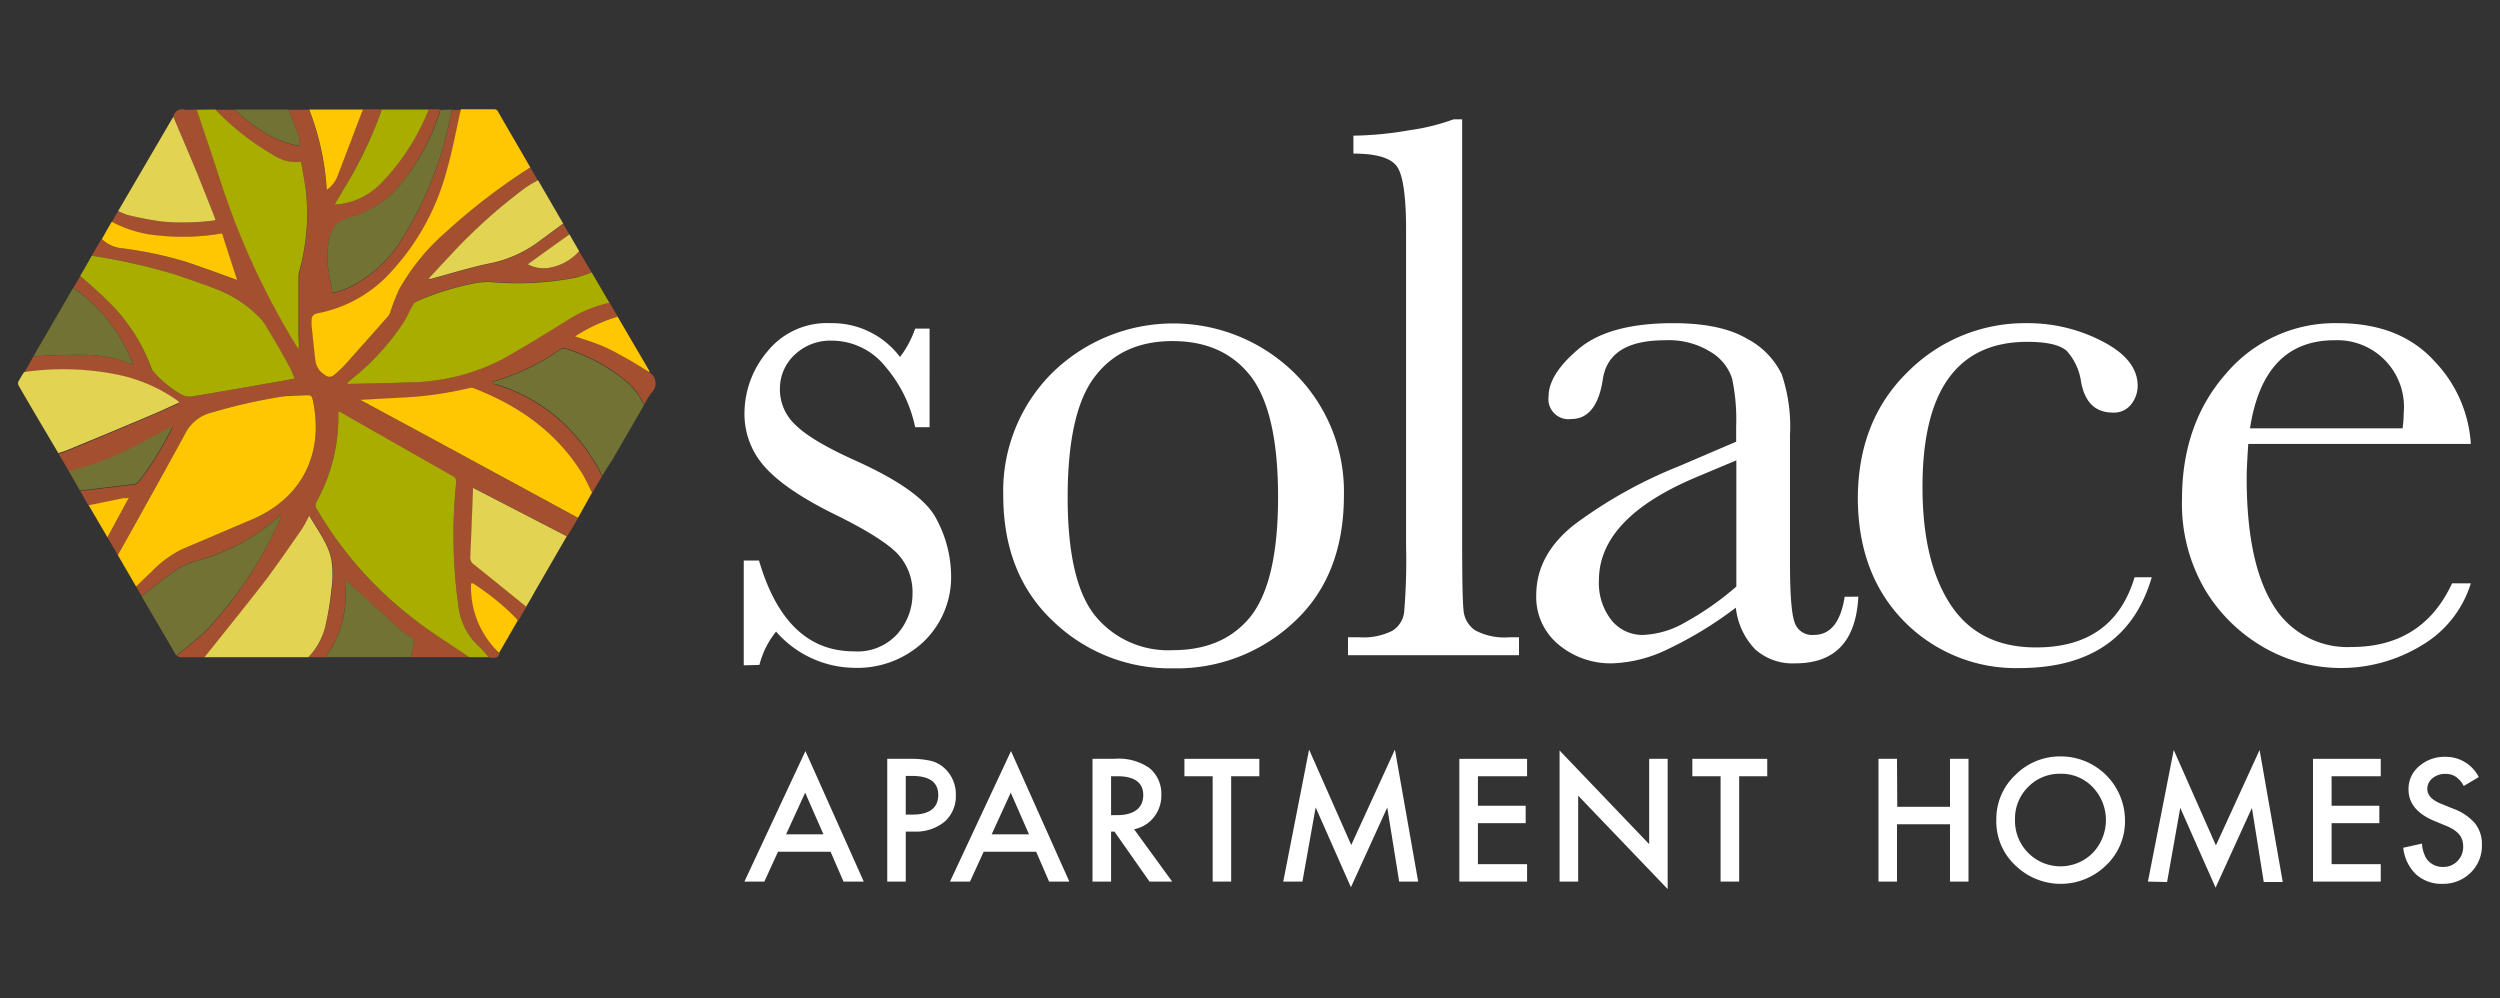 <svg id="Layer_1" data-name="Layer 1" xmlns="http://www.w3.org/2000/svg" viewBox="0 0 300 119.78"><rect x="0" y="0" width="300" height="119.78" fill="#333333" stroke="none"/><defs><style>.cls-1{fill:#fff;}.cls-2{fill:#a45030;}.cls-3{fill:#a9ad00;}.cls-4{fill:#ffc701;}.cls-5{fill:#e3d352;}.cls-6{fill:#727234;}.cls-7{fill:#040101;}.cls-8{fill:#050101;}</style></defs><path class="cls-1" d="M89.25,79.84V67.26h1.83q3.18,10.89,11.36,10.9A6.44,6.44,0,0,0,107.75,76a7.27,7.27,0,0,0,1.75-4.72,6.74,6.74,0,0,0-1.87-4.91q-1.92-1.92-7.43-4.63-5.81-2.85-8.33-5.61a9.47,9.47,0,0,1-2.53-6.69,11.52,11.52,0,0,1,2.72-7.23,9.16,9.16,0,0,1,7.62-3.43A10.18,10.18,0,0,1,108,42.84a12.05,12.05,0,0,0,1.82-3.41h1.73V51.26h-1.73a16.2,16.2,0,0,0-3.62-7.32,8.21,8.21,0,0,0-6.34-3.06,6.17,6.17,0,0,0-4.54,1.73,5.53,5.53,0,0,0-1.73,4A5.78,5.78,0,0,0,95.47,51c1.25,1.25,3.63,2.67,7.16,4.26q8,3.6,9.73,7a14.6,14.6,0,0,1,1.77,6.65A10.74,10.74,0,0,1,110.84,77a11.59,11.59,0,0,1-8.31,3.14,12.64,12.64,0,0,1-9.4-4.35,10.49,10.49,0,0,0-2,4Z"/><path class="cls-1" d="M155.29,44.72a20.75,20.75,0,0,0-29,0,20,20,0,0,0-5.9,14.71q0,9.5,6,15.13a20.21,20.21,0,0,0,14.42,5.64,20.52,20.52,0,0,0,14.46-5.55q6-5.53,6-15.22A20,20,0,0,0,155.29,44.72Zm-5.17,29.2q-3.26,4.1-9.38,4.1a11.3,11.3,0,0,1-9.3-4.1q-3.33-4.1-3.32-14.29t3.25-14.42q3.24-4.29,9.37-4.28t9.41,4.3q3.22,4.31,3.22,14.4T150.12,73.92Z"/><path class="cls-1" d="M175.46,14.32V65.48q0,6.13.16,7.72A3.25,3.25,0,0,0,177,75.63a7.48,7.48,0,0,0,4.16.84h1.12v2.15H161.76V76.47h1.31a7.76,7.76,0,0,0,4-.77,3.07,3.07,0,0,0,1.42-2.17,73.35,73.35,0,0,0,.24-8V27.6c0-4-.36-6.56-1.08-7.6s-2.46-1.57-5.24-1.57V16.28a41.5,41.5,0,0,0,6.71-.65,25.38,25.38,0,0,0,5.31-1.31Z"/><path class="cls-1" d="M221.36,71.61q-.72,4.58-3.69,4.58a2.2,2.2,0,0,1-2.33-1.54q-.54-1.55-.54-7V52.2a19.62,19.62,0,0,0-1-7.3,9.49,9.49,0,0,0-4.15-4.25q-3.15-1.87-8.86-1.87-7.68,0-11.32,3.06t-3.64,5.73a2.41,2.41,0,0,0,2.74,2.71c2,0,3.29-1.59,3.77-4.77s3-4.68,7.51-4.68a9.48,9.48,0,0,1,5.44,1.41,5.81,5.81,0,0,1,2.56,3.18,23.71,23.71,0,0,1,.49,5.75V53l-7,3a55,55,0,0,0-12.48,7q-4.51,3.6-4.51,8.42a7.37,7.37,0,0,0,2.69,5.94,9.71,9.71,0,0,0,6.43,2.24,16.34,16.34,0,0,0,6.63-1.68,46.43,46.43,0,0,0,8.2-5,8.53,8.53,0,0,0,2.32,5,6.73,6.73,0,0,0,4.83,1.68q7.14,0,7.55-8Zm-13-1.22a35.63,35.63,0,0,1-6.24,4.35,10.88,10.88,0,0,1-4.9,1.45,4.78,4.78,0,0,1-3.87-1.8,7.22,7.22,0,0,1-1.48-4.75q0-7.43,11.59-12.34l4.9-2.06Z"/><path class="cls-1" d="M256.15,69.27h2.06q-3.18,10.89-15.9,10.9a18.78,18.78,0,0,1-13.78-5.57Q223,69,222.94,59.87q0-9.4,6-15.25a19.82,19.82,0,0,1,14.26-5.84A19.36,19.36,0,0,1,252.36,41c2.78,1.45,4.16,3.22,4.16,5.31a3.57,3.57,0,0,1-.77,2.2,2.61,2.61,0,0,1-2.22,1q-3.09,0-3.79-3.61A7,7,0,0,0,248,42.1c-.81-.72-2.38-1.08-4.72-1.08q-6.27,0-9.43,4.35t-3.15,13.1q0,9,3.39,14.12t10.26,5.1Q253.63,77.69,256.15,69.27Z"/><path class="cls-1" d="M282.18,77.64a10.38,10.38,0,0,1-9.42-5.07q-3.15-5.08-3.16-15.18c0-.9.07-2.28.19-4.12H296.5a15.71,15.71,0,0,0-4.35-9.91Q288,38.77,280.5,38.78a17.08,17.08,0,0,0-13.33,6q-5.32,6-5.33,15.08a20.45,20.45,0,0,0,2.76,10.9,19.68,19.68,0,0,0,7.08,6.94,18.6,18.6,0,0,0,18.88-.23A13.11,13.11,0,0,0,296.5,70h-2.25Q290.7,77.64,282.18,77.64Zm-2.05-36.81a8,8,0,0,1,8.32,8.66,15.47,15.47,0,0,1-.14,1.91H270Q271.62,40.84,280.13,40.83Z"/><path class="cls-1" d="M89.33,105.79h2.39l1.64-3.58h6.31l1.55,3.58h2.43l-7-15.66Zm5-5.67,2.29-5,2.19,5Z"/><path class="cls-1" d="M111.79,91.32a11,11,0,0,0-2.8-.26h-2.52v14.73h2.22v-6h1a5.39,5.39,0,0,0,3.65-1.18,4.06,4.06,0,0,0,1.36-3.21,4.22,4.22,0,0,0-1.27-3.13A3.77,3.77,0,0,0,111.79,91.32Zm-2.27,6.43h-.83V93.11h.74c2.1,0,3.16.76,3.16,2.28S111.57,97.75,109.52,97.75Z"/><path class="cls-1" d="M114,105.79h2.4l1.64-3.58h6.3l1.55,3.58h2.43l-7-15.66Zm5-5.67,2.29-5,2.19,5Z"/><path class="cls-1" d="M138.46,98.07a4.18,4.18,0,0,0,.9-2.69,4,4,0,0,0-1.43-3.22,6.47,6.47,0,0,0-4.22-1.1H131.1v14.73h2.23v-6h.4l4.21,6h2.72l-4.57-6.28A4,4,0,0,0,138.46,98.07Zm-5.13-.25V93.15h.79c2,0,3.07.75,3.07,2.26s-1.05,2.41-3.16,2.41Z"/><polygon class="cls-1" points="142.13 93.15 145.52 93.15 145.52 105.79 147.74 105.79 147.74 93.15 151.12 93.15 151.12 91.06 142.13 91.06 142.13 93.15"/><polygon class="cls-1" points="162.15 101.4 157.09 89.95 153.99 105.79 156.29 105.79 157.88 96.89 162.11 106.47 166.47 96.9 167.9 105.79 170.18 105.79 167.39 89.95 162.15 101.4"/><polygon class="cls-1" points="175.12 105.79 183.25 105.79 183.25 103.7 177.35 103.7 177.35 98.78 183.08 98.78 183.08 96.69 177.35 96.69 177.35 93.15 183.25 93.15 183.25 91.06 175.12 91.06 175.12 105.79"/><polygon class="cls-1" points="197.9 101.3 187.15 90.06 187.15 105.79 189.38 105.79 189.38 95.48 200.12 106.69 200.12 91.06 197.9 91.06 197.9 101.3"/><polygon class="cls-1" points="203.08 91.06 203.08 93.15 206.47 93.15 206.47 105.79 208.7 105.79 208.7 93.15 212.07 93.15 212.07 91.06 203.08 91.06"/><path class="cls-1" d="M227.67,96.82H234V91.06h2.22v14.73H234V98.91h-6.36v6.88h-2.22V91.06h2.22Z"/><path class="cls-1" d="M239.56,98.36A7.22,7.22,0,0,1,241.84,93a7.53,7.53,0,0,1,5.46-2.23A7.7,7.7,0,0,1,255,98.44a7.28,7.28,0,0,1-2.27,5.4,7.78,7.78,0,0,1-10.63.24A7.21,7.21,0,0,1,239.56,98.36Zm2.24,0a5.46,5.46,0,0,0,9.32,4,5.71,5.71,0,0,0,0-7.91,5.21,5.21,0,0,0-3.87-1.6,5.29,5.29,0,0,0-3.89,1.6A5.35,5.35,0,0,0,241.8,98.39Z"/><path class="cls-1" d="M257.75,105.79,260.85,90l5.06,11.45L271.15,90l2.78,15.84h-2.28l-1.42-8.89-4.36,9.57-4.24-9.58-1.58,8.9Z"/><path class="cls-1" d="M285.69,93.15h-5.9v3.54h5.73v2.09h-5.73v4.92h5.9v2.09h-8.13V91.06h8.13Z"/><path class="cls-1" d="M297.45,93.25l-1.8,1.07a3,3,0,0,0-1-1.14,2.16,2.16,0,0,0-1.23-.31,2.26,2.26,0,0,0-1.53.53,1.6,1.6,0,0,0-.61,1.29c0,.72.53,1.3,1.6,1.74l1.47.6A6.33,6.33,0,0,1,297,98.8a4,4,0,0,1,.83,2.56,4.5,4.5,0,0,1-1.35,3.36,4.66,4.66,0,0,1-3.39,1.34,4.54,4.54,0,0,1-3.17-1.14,5.18,5.18,0,0,1-1.53-3.19l2.25-.5a3.92,3.92,0,0,0,.53,1.8,2.34,2.34,0,0,0,2,1,2.28,2.28,0,0,0,1.72-.7,2.39,2.39,0,0,0,.69-1.76,2.47,2.47,0,0,0-.12-.79,2,2,0,0,0-.37-.66,3,3,0,0,0-.65-.56,6.1,6.1,0,0,0-1-.5l-1.42-.59c-2-.86-3-2.1-3-3.75a3.56,3.56,0,0,1,1.27-2.77,4.6,4.6,0,0,1,3.16-1.13A4.41,4.41,0,0,1,297.45,93.25Z"/><path class="cls-2" d="M14.14,66.61,12.9,64.49a3.59,3.59,0,0,1,.17-.34l2.4-4.43s0,0,0,0v0l0,.07c-.23,0-.47,0-.69.05l-4.15.85-1-1.77c2.16-.25,4.32-.5,6.47-.77a.84.84,0,0,0,.55-.28,40.41,40.41,0,0,0,4-6.42,1.4,1.4,0,0,0,.05-.23c-4,2.15-7.93,4.43-12.42,5.35-.41-.7-.82-1.4-1.24-2.1.37-.13.74-.23,1.1-.38q5.34-2.23,10.68-4.49c.91-.39,1.81-.81,2.77-1.25-.16-.13-.25-.22-.35-.29a19.12,19.12,0,0,0-6.89-3,32.71,32.71,0,0,0-11.42-.35L4,42.79c.88-.06,1.77-.14,2.65-.16,3.14-.08,6.3-.29,9.36,1.21a19.54,19.54,0,0,0-7.21-9.3l.84-1.41c1.06,1,2.19,1.86,3.19,2.89a21.84,21.84,0,0,1,5.34,8.17.86.86,0,0,0,.18.34,12.66,12.66,0,0,0,3.49,2.86,2,2,0,0,0,1.21.18c3.28-.54,6.56-1.12,9.84-1.69l2.44-.45a9.51,9.51,0,0,0-.44-1.11c-.95-1.7-1.91-3.4-2.9-5.08a5.31,5.31,0,0,0-.84-1.15A14.47,14.47,0,0,0,26,34.71c-1.66-.64-3.36-1.2-5-1.78A72.84,72.84,0,0,0,11,30.69l1.18-2a3.94,3.94,0,0,0,2.24,1.08,46.59,46.59,0,0,1,7.93,1.67c2,.7,4,1.44,6.06,2.16L26.65,28a27.13,27.13,0,0,1-7.51.31,14.45,14.45,0,0,1-5.73-1.66l.77-1.33a6.92,6.92,0,0,0,1.17.49,41.13,41.13,0,0,0,4.1.78,28.68,28.68,0,0,0,6.41-.16c-.06-.2-.1-.36-.16-.51-.72-1.81-1.42-3.62-2.16-5.42-.9-2.18-1.83-4.33-2.74-6.5a1.06,1.06,0,0,1,1.33-.85c.51.06,1,0,1.55,0,1,3.11,2.07,6.21,3.09,9.32a91.09,91.09,0,0,0,8.61,18.61c.16.27.34.54.51.81,0-.62,0-1.19,0-1.76,0-2.32,0-4.64,0-7a2,2,0,0,1,.06-.54A25.31,25.31,0,0,0,36.72,23c-.13-1.18-.38-2.35-.58-3.55a4.88,4.88,0,0,1-3.13-.7,31.29,31.29,0,0,1-7.17-5.58h2.28c2.27,2,4.65,3.83,7.89,4.38a4.85,4.85,0,0,0-.15-1.14c-.39-1.09-.83-2.16-1.25-3.24h2.47a31.73,31.73,0,0,1,2.11,9.65A3.6,3.6,0,0,0,40.53,21c1-2.62,2-5.26,3-7.88h2.26a2,2,0,0,1-.06.26,50.55,50.55,0,0,1-4.48,9.28c-.35.6-.71,1.19-1.1,1.86l.85-.07a8.51,8.51,0,0,0,4.79-2.56,26.89,26.89,0,0,0,5.63-8.77h1.42A25.52,25.52,0,0,1,48.16,22a11.84,11.84,0,0,1-6.24,4.16,2.94,2.94,0,0,0-2.33,2.23,9.94,9.94,0,0,0-.15,4.17c.12.88.31,1.75.47,2.65.41-.12.71-.2,1-.3s.56-.2.83-.32a15.25,15.25,0,0,0,6.39-5.7,43.62,43.62,0,0,0,6.09-15.7h1.13c-.57,2.47-1,5-1.72,7.41a28.65,28.65,0,0,1-6.5,11.93,15.89,15.89,0,0,1-8.88,5.13c-.6.1-.83.35-.82.91a5,5,0,0,0,0,.55c.15,1.45.29,2.9.47,4.34A2.35,2.35,0,0,0,39,45,.79.79,0,0,0,40.09,45a15.25,15.25,0,0,0,1.19-1.08c1.79-2,3.56-4,5.33-6a1.88,1.88,0,0,0,.27-.59,25.61,25.61,0,0,1,1-2.56,25.91,25.91,0,0,1,5.59-6.87,73.93,73.93,0,0,1,10.17-7.8l.89,1.53c-.52.31-1.06.59-1.56.94a65,65,0,0,0-9.1,8.29c-.82.85-1.6,1.72-2.46,2.64a1.53,1.53,0,0,0,.3,0c2.29-.61,4.56-1.33,6.88-1.82a14.75,14.75,0,0,0,5.84-2.49l3.15-2.33.74,1.27q-2.5,1.79-5,3.59a4,4,0,0,0,2.56.43,6.2,6.2,0,0,0,3.61-2c.51.85,1,1.7,1.51,2.55a17.73,17.73,0,0,1-1.84.57,36.19,36.19,0,0,1-10.07.55,8.9,8.9,0,0,0-1.93.1A33.2,33.2,0,0,0,50,36.15a.93.93,0,0,0-.41.46c-.37.68-.68,1.4-1.08,2a29.29,29.29,0,0,1-6.34,6.9l-.41.36.06.15C44.2,46,46.62,46,49,45.89A24.8,24.8,0,0,0,60.38,43c2.56-1.46,5.08-3,7.58-4.55a15.67,15.67,0,0,1,5.17-2.15l1,1.69A19.59,19.59,0,0,0,69,40.37c1.12.38,2.22.69,3.26,1.14s2.07,1,3.09,1.59,1.72,1,2.59,1.56h0l.15.14a1.54,1.54,0,0,1,.1,2.32,11.15,11.15,0,0,0-.89,1.44,8.09,8.09,0,0,0-2.33-3,21.45,21.45,0,0,0-7.13-3.77.8.8,0,0,0-.63.13,26.81,26.81,0,0,1-7.76,3.76l-.43.17L59,46l.53.17a20.46,20.46,0,0,1,6.89,3.63,21.92,21.92,0,0,1,5.82,7.35l-1.23,2.1c-.37-.74-.71-1.5-1.13-2.21-3.09-5.06-7.68-8.24-13.12-10.34a.94.94,0,0,0-.47,0,43.28,43.28,0,0,1-8.47,1.16L43.24,48l.55.3,9,4.86,16.58,9-1.31,2.21L56.8,58.53a2.42,2.42,0,0,0,0,.26c-.11,2.67-.2,5.34-.33,8a1,1,0,0,0,.43.93c2.1,1.68,4.19,3.38,6.28,5.07l-1,1.73a3.79,3.79,0,0,0-.31-.39,30.09,30.09,0,0,0-5.06-4.07s-.13,0-.23,0a10.83,10.83,0,0,0,3.36,8.32c-.17.76-.76.51-1.25.52a13.94,13.94,0,0,0-1.27-1.38A7.74,7.74,0,0,1,55,72.62,60.94,60.94,0,0,1,54.74,58a.74.74,0,0,0-.42-.83q-6.7-3.8-13.39-7.62a2.85,2.85,0,0,0-.33-.13c0,.34,0,.63,0,.92A21,21,0,0,1,38,60.18a.78.78,0,0,0,0,.89A45.79,45.79,0,0,0,49.71,74.32c2.1,1.63,4.38,3,6.59,4.54h-7c.11-.52.25-1,.32-1.56a.86.86,0,0,0-.57-1,3.06,3.06,0,0,1-.9-.63c-2.14-1.92-4.26-3.86-6.39-5.79l-.37-.35c0,1.09.07,2.19,0,3.28a12.71,12.71,0,0,1-2.34,6.06H37a8,8,0,0,0,2-3.56,32.91,32.91,0,0,0,.81-4.5,12.32,12.32,0,0,0,0-3.69c-.41-1.92-1.63-3.51-2.65-5.22-.36.64-.65,1.24-1,1.77-1.5,2.15-3,4.31-4.56,6.39-2.28,3-4.64,5.88-7,8.81-1,0-2,0-3,0-.13,0-.25-.13-.38-.2,1.25-1.06,2.6-2,3.74-3.18A48.14,48.14,0,0,0,33.69,62.1a.62.62,0,0,0,0-.24l-.09,0a24.34,24.34,0,0,1-10.07,5.45,9.19,9.19,0,0,0-2.89,1.43c-1.23.91-2.43,1.86-3.64,2.8l-.68-1.18c.6-.57,1.19-1.15,1.8-1.72A13.16,13.16,0,0,1,22,65.84c2.72-1.13,5.41-2.31,8.13-3.45,6.48-2.73,8.76-8.37,7.39-14.5-.08-.35-.23-.5-.59-.47-1,0-2,0-2.92.15a64.38,64.38,0,0,0-8.55,1.92,4.84,4.84,0,0,0-3.28,2.63c-1.45,2.74-3,5.43-4.49,8.13Q15.92,63.43,14.14,66.61Z"/><path class="cls-3" d="M56.3,78.86c-2.21-1.51-4.49-2.91-6.59-4.54A45.79,45.79,0,0,1,38,61.07a.78.78,0,0,1,0-.89A21,21,0,0,0,40.6,50.3c0-.29,0-.58,0-.92a2.85,2.85,0,0,1,.33.13q6.69,3.81,13.39,7.62a.74.74,0,0,1,.42.83A60.94,60.94,0,0,0,55,72.62a7.74,7.74,0,0,0,2.38,4.86,13.94,13.94,0,0,1,1.27,1.38Z"/><path class="cls-4" d="M14.14,66.61q1.79-3.18,3.55-6.36c1.51-2.7,3-5.39,4.49-8.13a4.84,4.84,0,0,1,3.28-2.63A64.38,64.38,0,0,1,34,47.57c1-.11,2-.1,2.92-.15.36,0,.51.12.59.47,1.37,6.13-.91,11.77-7.39,14.5-2.72,1.14-5.41,2.32-8.13,3.45a13.16,13.16,0,0,0-3.86,2.82c-.61.57-1.2,1.15-1.8,1.72Z"/><path class="cls-3" d="M11,30.69A72.84,72.84,0,0,1,21,32.93c1.68.58,3.38,1.14,5,1.78a14.47,14.47,0,0,1,5.14,3.38A5.31,5.31,0,0,1,32,39.24c1,1.68,2,3.38,2.9,5.08a9.51,9.51,0,0,1,.44,1.11l-2.44.45c-3.28.57-6.56,1.15-9.84,1.69a2,2,0,0,1-1.21-.18,12.66,12.66,0,0,1-3.49-2.86.86.86,0,0,1-.18-.34A21.84,21.84,0,0,0,12.81,36c-1-1-2.13-1.93-3.19-2.89C10.09,32.31,10.57,31.5,11,30.69Z"/><path class="cls-3" d="M73.13,36.33A15.67,15.67,0,0,0,68,38.48c-2.5,1.56-5,3.09-7.58,4.55A24.8,24.8,0,0,1,49,45.89c-2.41.1-4.83.12-7.24.18l-.06-.15.41-.36a29.29,29.29,0,0,0,6.34-6.9c.4-.65.71-1.37,1.08-2a.93.93,0,0,1,.41-.46,33.2,33.2,0,0,1,7.2-2.24,8.9,8.9,0,0,1,1.93-.1,36.19,36.19,0,0,0,10.07-.55A17.73,17.73,0,0,0,71,32.69Z"/><path class="cls-4" d="M63.64,20.09a73.93,73.93,0,0,0-10.17,7.8,25.91,25.91,0,0,0-5.59,6.87,25.61,25.61,0,0,0-1,2.56,1.88,1.88,0,0,1-.27.59c-1.77,2-3.54,4-5.33,6A15.25,15.25,0,0,1,40.09,45,.79.79,0,0,1,39,45a2.35,2.35,0,0,1-1.14-1.62c-.18-1.44-.32-2.89-.47-4.34a5,5,0,0,1,0-.55c0-.56.22-.81.82-.91a15.89,15.89,0,0,0,8.88-5.13,28.65,28.65,0,0,0,6.5-11.93c.71-2.43,1.15-4.94,1.72-7.41,1.32,0,2.65,0,4,0a.51.51,0,0,1,.4.19C61,15.57,62.34,17.83,63.64,20.09Z"/><path class="cls-4" d="M69.36,62.14l-16.58-9-9-4.86-.55-.3,4.62-.25a43.28,43.28,0,0,0,8.47-1.16.94.94,0,0,1,.47,0c5.44,2.1,10,5.28,13.12,10.34.42.71.76,1.47,1.13,2.21Z"/><path class="cls-3" d="M25.84,13.14A31.29,31.29,0,0,0,33,18.72a4.88,4.88,0,0,0,3.13.7c.2,1.2.45,2.37.58,3.55a25.31,25.31,0,0,1-.82,9.64,2,2,0,0,0-.06.54c0,2.33,0,4.65,0,7,0,.57.08,1.14,0,1.76-.17-.27-.35-.54-.51-.81a91.09,91.09,0,0,1-8.61-18.61c-1-3.11-2.06-6.21-3.09-9.32Z"/><path class="cls-5" d="M24.55,78.86c2.33-2.93,4.69-5.84,7-8.81,1.59-2.08,3.06-4.24,4.56-6.39.37-.53.66-1.13,1-1.77,1,1.71,2.24,3.3,2.65,5.22a12.32,12.32,0,0,1,0,3.69A32.91,32.91,0,0,1,39,75.3a8,8,0,0,1-2,3.56Z"/><path class="cls-6" d="M72.28,57.1a21.92,21.92,0,0,0-5.82-7.35,20.46,20.46,0,0,0-6.89-3.63L59,46l0-.09.43-.17a26.81,26.81,0,0,0,7.76-3.76.8.8,0,0,1,.63-.13,21.45,21.45,0,0,1,7.13,3.77,8.09,8.09,0,0,1,2.33,3l-3.86,6.67C73,55.85,72.66,56.47,72.28,57.1Z"/><path class="cls-5" d="M2.89,44.65A32.71,32.71,0,0,1,14.31,45a19.12,19.12,0,0,1,6.89,3c.1.07.19.16.35.29-1,.44-1.86.86-2.77,1.25Q13.44,51.8,8.1,54c-.36.15-.73.25-1.1.38C5.41,51.68,3.8,49,2.21,46.22a.56.56,0,0,1,0-.44C2.42,45.39,2.66,45,2.89,44.65Z"/><path class="cls-6" d="M17,71.56c1.21-.94,2.41-1.89,3.64-2.8a9.19,9.19,0,0,1,2.89-1.43,24.34,24.34,0,0,0,10.07-5.45l.09,0a.62.62,0,0,1,0,.24A48.14,48.14,0,0,1,24.9,75.49c-1.14,1.16-2.49,2.12-3.74,3.18Z"/><path class="cls-6" d="M54.22,13.14a43.62,43.62,0,0,1-6.09,15.7,15.25,15.25,0,0,1-6.39,5.7c-.27.12-.55.22-.83.32s-.59.18-1,.3c-.16-.9-.35-1.77-.47-2.65a9.94,9.94,0,0,1,.15-4.17,2.94,2.94,0,0,1,2.33-2.23A11.84,11.84,0,0,0,48.16,22a25.52,25.52,0,0,0,4.7-8.81Z"/><path class="cls-5" d="M63.14,72.8c-2.09-1.69-4.18-3.39-6.28-5.07a1,1,0,0,1-.43-.93c.13-2.67.22-5.34.33-8a2.42,2.42,0,0,1,0-.26l11.25,5.82-3.93,6.8C63.8,71.71,63.46,72.25,63.14,72.8Z"/><path class="cls-5" d="M20.8,14c.91,2.17,1.84,4.32,2.74,6.5.74,1.8,1.44,3.61,2.16,5.42.06.15.1.31.16.51a28.68,28.68,0,0,1-6.41.16,41.13,41.13,0,0,1-4.1-.78,6.92,6.92,0,0,1-1.17-.49Z"/><path class="cls-5" d="M67.58,26.82l-3.15,2.33a14.75,14.75,0,0,1-5.84,2.49c-2.32.49-4.59,1.21-6.88,1.82a1.53,1.53,0,0,1-.3,0c.86-.92,1.64-1.79,2.46-2.64A65,65,0,0,1,63,22.56c.5-.35,1-.63,1.56-.94Z"/><path class="cls-6" d="M8.78,34.54A19.54,19.54,0,0,1,16,43.84c-3.06-1.5-6.22-1.29-9.36-1.21-.88,0-1.77.1-2.65.16Z"/><path class="cls-3" d="M51.44,13.14a26.89,26.89,0,0,1-5.63,8.77A8.51,8.51,0,0,1,41,24.47l-.85.07c.39-.67.75-1.26,1.1-1.86a50.55,50.55,0,0,0,4.48-9.28,2,2,0,0,0,.06-.26Z"/><path class="cls-6" d="M39.07,78.86a12.71,12.71,0,0,0,2.34-6.06c.09-1.09,0-2.19,0-3.28l.37.35c2.13,1.93,4.25,3.87,6.39,5.79a3.06,3.06,0,0,0,.9.63.86.86,0,0,1,.57,1c-.07.52-.21,1-.32,1.56Z"/><path class="cls-4" d="M13.41,26.61a14.45,14.45,0,0,0,5.73,1.66A27.13,27.13,0,0,0,26.65,28l1.8,5.6c-2-.72-4-1.46-6.06-2.16a46.59,46.59,0,0,0-7.93-1.67,3.94,3.94,0,0,1-2.24-1.08C12.61,28,13,27.29,13.41,26.61Z"/><path class="cls-6" d="M8.24,56.51c4.49-.92,8.39-3.2,12.42-5.35a1.4,1.4,0,0,1-.05.23,40.41,40.41,0,0,1-4,6.42.84.84,0,0,1-.55.28c-2.15.27-4.31.52-6.47.77Z"/><path class="cls-4" d="M43.55,13.14c-1,2.62-2,5.26-3,7.88a3.6,3.6,0,0,1-1.34,1.77,31.73,31.73,0,0,0-2.11-9.65Z"/><path class="cls-4" d="M59.89,78.34A10.83,10.83,0,0,1,56.53,70c.1,0,.18,0,.23,0a30.09,30.09,0,0,1,5.06,4.07,3.79,3.79,0,0,1,.31.39Q61,76.44,59.89,78.34Z"/><path class="cls-4" d="M77.93,44.66c-.87-.52-1.71-1.07-2.59-1.56s-2-1.13-3.09-1.59-2.14-.76-3.26-1.14A19.59,19.59,0,0,1,74.12,38c1.26,2.17,2.53,4.33,3.8,6.5C77.94,44.55,77.93,44.61,77.93,44.66Z"/><path class="cls-6" d="M34.61,13.14c.42,1.08.86,2.15,1.25,3.24A4.85,4.85,0,0,1,36,17.52c-3.24-.55-5.62-2.38-7.89-4.38Z"/><path class="cls-5" d="M69.5,30.14a6.2,6.2,0,0,1-3.61,2,4,4,0,0,1-2.56-.43q2.49-1.8,5-3.59Z"/><path class="cls-4" d="M15.47,59.72l-2.4,4.43a3.59,3.59,0,0,0-.17.34l-2.26-3.86,4.15-.85c.22,0,.46,0,.69-.05Z"/><path class="cls-7" d="M78.06,44.79l-.15-.14Z"/><path class="cls-8" d="M15.48,59.73l0-.07v0s0,0,0,0Z"/></svg>